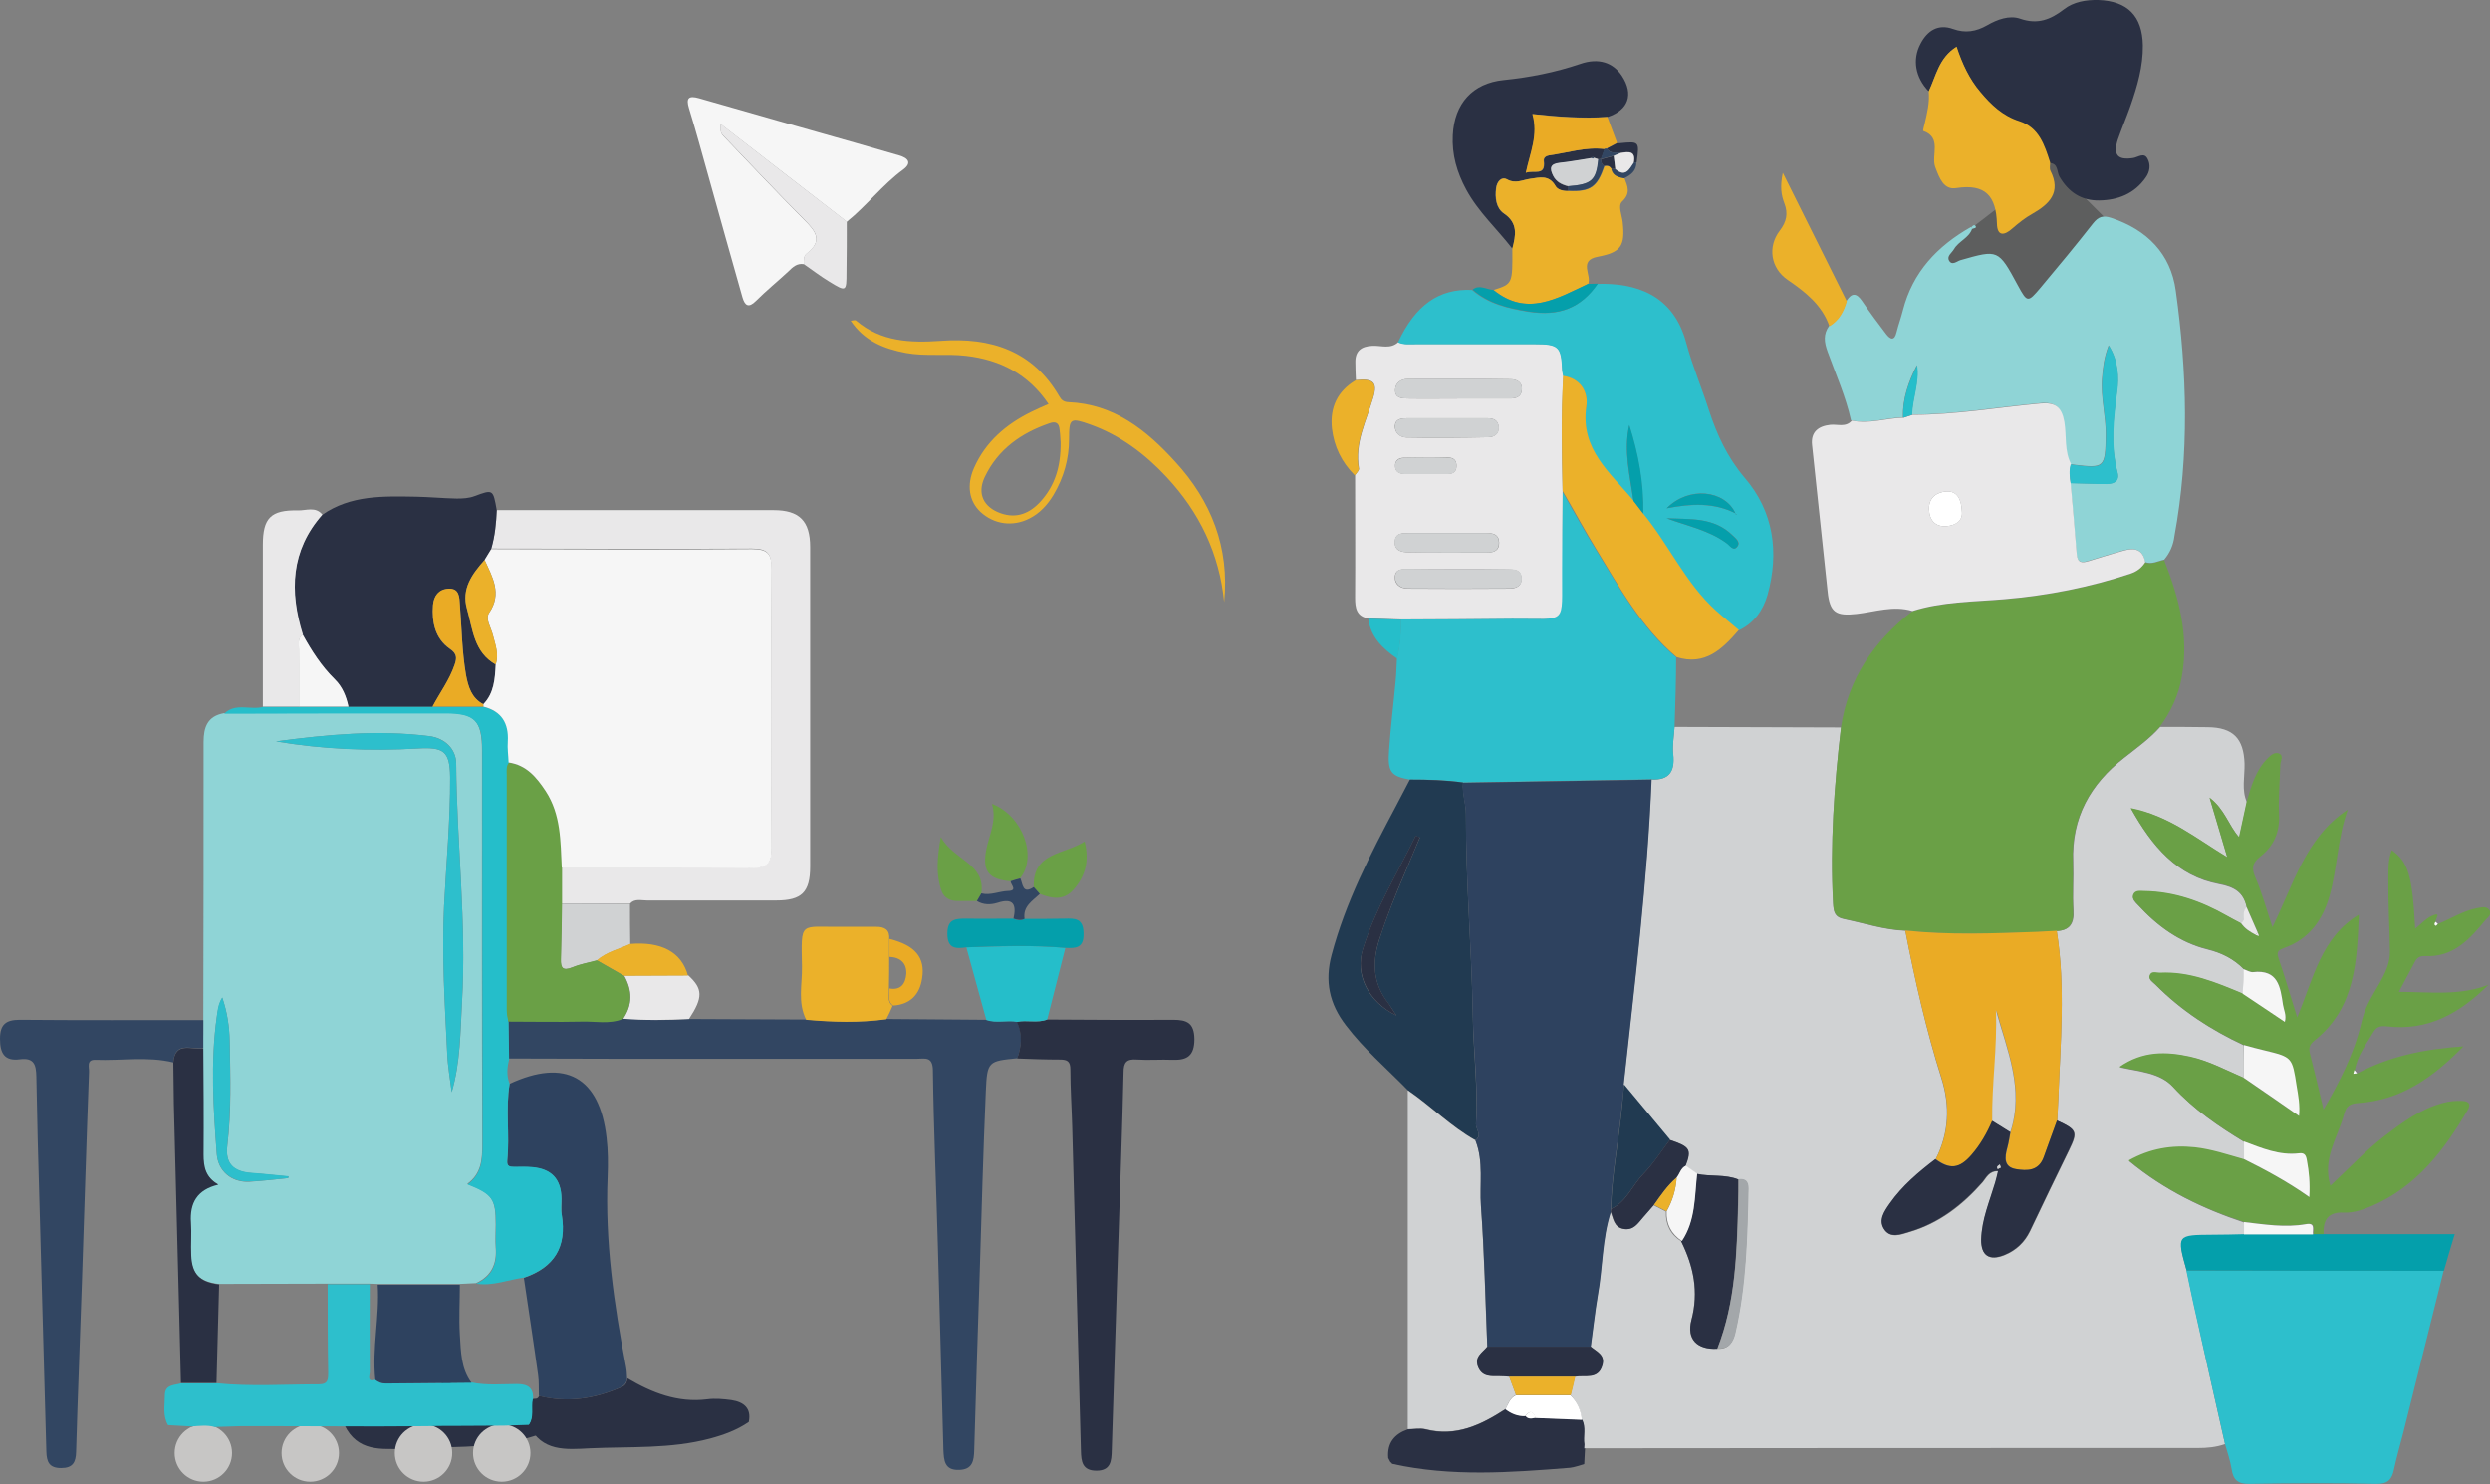 <?xml version="1.0" encoding="utf-8"?>
<!-- Generator: Adobe Illustrator 19.0.0, SVG Export Plug-In . SVG Version: 6.00 Build 0)  -->
<svg version="1.1" id="Layer_1" xmlns="http://www.w3.org/2000/svg" xmlns:xlink="http://www.w3.org/1999/xlink" x="0px" y="0px"
	 viewBox="0 0 945.4 563.5" style="enable-background:new 0 0 945.4 563.5;" xml:space="preserve">
<rect x="0" y="0" width="945.4" height="563.5" fill="#808080" stroke="none"/>
<style type="text/css">
	.st0{fill:#5D5E5E;}
	.st1{fill:#2A3043;}
	.st2{fill:#D0D2D3;}
	.st3{fill:#8FD4D6;}
	.st4{fill:#6AA046;}
	.st5{fill:#C7C6C5;}
	.st6{fill:#2DBFCC;}
	.st7{fill:#E9E8E9;}
	.st8{fill:#324662;}
	.st9{fill:#213A51;}
	.st10{fill:#2E425F;}
	.st11{fill:#25BECA;}
	.st12{fill:#F6F6F6;}
	.st13{fill:#EBB12A;}
	.st14{fill:#049FAB;}
	.st15{fill:#EAAB25;}
	.st16{fill:#A3A7AA;}
	.st17{fill:#FFFFFF;}
</style>
<g id="XMLID_138_">
	<polygon id="XMLID_126_" class="st0" points="745.8,88.7 761.4,76.7 777.4,58.8 787.2,70.7 798.9,82.4 796.6,83.2 789.4,100 
		775.1,114.7 766.4,116 747.6,109.8 732.3,104.7 735.6,96.9 	"/>
	<path id="XMLID_125_" class="st1" d="M161.7,541.5c-0.2,0.3-0.6,0.6-0.7,1c-2.3,9.3-9.2,8-16.1,7c-0.6-2.6-1.1-5.3-1.7-7.9
		C149.5,541.6,155.6,541.5,161.7,541.5z"/>
	<path id="XMLID_124_" class="st1" d="M72.5,557.2c3-5.2,5.5-10.4,0.2-15.7c2.9-0.2,5.8-0.6,8.7,0.2c-0.1,2.5-0.2,4.9-0.2,7.4
		C80.9,557.2,80.7,557.4,72.5,557.2z"/>
	<path id="XMLID_123_" class="st1" d="M130.8,541.1c2.1-3,0.9-6.5,1.5-9.8c1,0,2-0.2,2.4-1.3c10.8,2.7,21.1,1.1,31.2-3.3
		c1.5-0.6,2.2-1.8,2.3-3.4c9.3,5.5,19.1,9.4,30.3,8c3-0.4,6.2-0.1,9.2,0.3c4.6,0.7,7.7,3,6.6,8.3c-4.5,3.1-9.5,4.9-14.7,6.3
		c-15,4-30.4,3-45.6,3.7C144.7,550.4,135.7,551.2,130.8,541.1z"/>
	<path id="XMLID_122_" class="st2" d="M844.8,548.3c-3.4,1.2-6.8,1.5-10.4,1.5c-77.6,0-155.2,0-232.8,0.1l-0.3,0.1
		c0-0.5,0.1-1,0.1-1.6c-0.5-3.1,0.8-6.4-0.9-9.4c-0.3-3.6-1.7-6.7-4.2-9.3c0.6-2.4,1.1-4.7,1.7-7.1c3.7-0.7,8.7,1.3,10.3-4.3
		c1.2-4-2.2-5.2-4.4-7.1c0.9-6.5,1.6-13.1,2.7-19.6c1.9-10.5,1.6-21.3,4.9-31.5c1.1,2.6,1.2,5.8,4.8,6.5c3.8,0.7,5.4-2.1,7.5-4.4
		c1.4-1.5,2.7-3.1,4-4.6c1.6,0.8,3.2,1.6,4.7,2.4c-0.2,4.9,1.7,8.7,5.8,11.3c4.7,9.5,6.7,19.1,3.9,29.9c-2,7.4,2.3,11.3,9.8,10.9
		c4.2,0.3,5.9-2.4,6.7-5.8c4.2-18.1,4.6-36.6,5-55c0.1-2.7-1.2-3.7-3.8-3.5c-5.1-2-10.5-1-15.7-2.1c-1.4-1-2.9-2-4.3-3
		c2.4-6.3,1.7-7.4-6-9.9c-5.8-7-11.7-14-17.5-21c4.2-38.5,9-77,10.6-115.8c6.8,0.3,8.9-3.1,8.3-9.5c-0.4-3.4,0.3-7,0.5-10.5
		c21.1,0.1,42.1,0.1,63.2,0.2c-2.6,22.2-4.2,44.4-3,66.8c0.2,3.2,0.5,5.3,4.3,6c7.7,1.6,15.2,4.1,23.1,4.4
		c3.7,18.9,7.9,37.6,13.7,56c3.3,10.4,2.9,20.8-2.2,30.8c-6.4,4.9-12.6,10.1-17.3,16.8c-2.1,2.9-4.3,6.3-2.2,9.7
		c2.4,3.7,6.3,2.1,9.6,1.1c11.3-3.3,20.2-10.2,27.8-18.9c1.4-1.6,2.4-4.3,5.9-4.2c-0.4,1.7-0.7,3.1-1.1,4.4
		c-2.1,7.1-5.2,14-5.3,21.6c-0.1,6.1,3,8.2,8.8,5.9c4.4-1.8,7.6-4.8,9.7-9.1c4.9-10.3,9.8-20.5,14.8-30.7c3.4-7,3.2-7.8-4.5-11.3
		c0.1-2.7,0.3-5.3,0.4-8c0.8-21.4,2.8-42.7-0.6-64c4.9-0.2,6.7-2.8,6.4-7.7c-0.4-6.2,0.1-12.4-0.1-18.6
		c-0.7-16.7,6.5-29.5,19.4-39.5c4.7-3.7,9.6-7.2,13.6-11.7c6,0,12,0,18,0.1c9.7,0.1,13.7,4.3,14,13.9c0.1,4.9-1.2,9.9,0.9,14.6
		c-0.9,4.3-1.9,8.6-2.9,13.4c-4.1-4.6-5.3-10.5-11.2-15c2.5,8.2,4.5,15.1,6.7,22.6c-11.8-7.1-22-15.8-36.6-18.6
		c8.1,14.5,17.5,25.7,33.5,28.7c5.8,1.1,9.3,3.2,10.5,8.9c-2.2,1.5,0,4.6-2.2,6.1c-1.8-1-3.6-1.9-5.4-2.9c-9.7-5.5-20-9.1-31.2-9.3
		c-1.5,0-3.6-0.5-4.3,1.5c-0.5,1.5,0.8,2.7,1.8,3.7c7.3,7.9,15.8,14.2,26.3,16.8c5.4,1.3,10.1,3.6,13.9,7.6
		c-0.1,3.1-0.2,6.2-0.4,9.3c-10.1-4.2-20.2-8.5-31.5-7.9c-1.3,0.1-3.2-0.7-3.8,1c-0.5,1.6,1.2,2.5,2.1,3.4
		c9.7,9.8,21.1,17.2,33.5,23c0,4.1,0,8.2,0,12.4c-6.6-2.9-13-6.4-20.1-7.9c-9.1-2-18.1-2.3-26.9,3.9c7.7,1.7,15.3,2.1,20.3,7.5
		c7.8,8.5,17.1,14.9,26.9,20.8c0,2.3,0,4.5,0,6.8c-6.2-1.7-12.2-3.8-18.6-4.5c-8.7-1-16.9,0.4-25.1,5c13.5,11.1,28.1,18.1,43.7,23.3
		c0,1.6,0,3.2,0,4.7c-3.9,0.1-7.8,0.2-11.7,0.2c-13.9,0-13.9,0-10.1,13.6c0.9,4.2,1.7,8.5,2.7,12.7
		C836.8,512.9,840.8,530.6,844.8,548.3z"/>
	<path id="XMLID_261_" class="st3" d="M77.2,387.3c0.1-35.2,0.1-70.4,0.1-105.6c0-5.6,1.5-9.8,7.7-10.9c28,0,56-0.1,83.9-0.1
		c11.4,0,14.1,2.8,14.1,14.4c0,49.7-0.1,99.5,0.1,149.2c0,5.9-0.3,11.3-5.7,15.2c9.6,3.8,10.8,5.6,10.8,15.4c0,2.9-0.2,5.8,0,8.7
		c0.5,6.2-1.6,10.9-7.5,13.6c-2.1,0.1-4.2,0.2-6.2,0.3c-10.4,0-20.8,0-31.2,0c-1,0-2-0.1-3.1-0.1c-5.3,0-10.6,0-16,0
		c-13.7,0-27.5,0.1-41.2,0.1c-7.4-0.9-10.3-3.9-10.6-11.1c-0.2-4.1,0.2-8.3-0.1-12.4c-0.5-7.4,2.3-12.5,10.4-14.4
		c-4.9-2.7-5.6-6.8-5.6-11.4c0.1-13.5-0.1-26.9-0.1-40.4C77.2,394.4,77.2,390.9,77.2,387.3z M104.8,281.5c17.8,3,35.7,3.7,53.7,2.7
		c10-0.6,12.3,1,12.4,10.9c0.1,16.4-1.5,32.7-2.3,49c-0.9,18.7,0.3,37.3,1.2,55.9c0.2,4.9,1.1,9.8,1.7,14.7
		c3.3-11.3,3.3-22.7,3.9-34c1.8-30.3-2-60.4-2.2-90.7c0-5.6-4.3-9.8-10.2-10.5C143.5,277.1,124.2,278.9,104.8,281.5z M109.4,447.3
		c0.1-0.2,0.1-0.4,0.2-0.6c-4.7-0.4-9.4-1-14.1-1.3c-6.9-0.5-10-3.6-9.2-10.3c1.6-13.2,1.2-26.4,0.9-39.7c-0.1-5.5-0.9-11-2.8-16.6
		c-1.5,2.5-1.7,5-2.1,7.4c-2.4,17.3-1.3,34.7,0,52c0.5,6.5,5.6,10.8,12.3,10.5C99.5,448.4,104.4,447.8,109.4,447.3z"/>
	<path id="XMLID_118_" class="st4" d="M723.4,353.3c-7.9-0.3-15.4-2.8-23.1-4.4c-3.8-0.8-4.1-2.8-4.3-6c-1.2-22.4,0.4-44.6,3-66.8
		c2.7-18.5,12.6-32.7,27-44c11.4-3.6,23.3-3.5,34.9-4.5c16.4-1.4,32.3-4.5,47.9-9.7c2.6-0.9,4.2-2.2,5.6-4.3
		c2.6,0.9,4.9-0.5,7.3-0.9c5.6,14.2,9.5,28.7,6.7,44.2c-1.2,7.1-4.2,13.4-8.4,19.1c-4,4.5-8.9,8-13.6,11.7
		c-12.8,10-20,22.8-19.4,39.5c0.2,6.2-0.2,12.4,0.1,18.6c0.3,4.9-1.4,7.5-6.4,7.7c-2.5,0.1-4.9,0.3-7.4,0.4
		C756.8,354.4,740.1,355.1,723.4,353.3z"/>
	<path id="XMLID_117_" class="st4" d="M851.9,463.9c-15.6-5.1-30.2-12.1-43.7-23.3c8.2-4.6,16.4-5.9,25.1-5
		c6.4,0.7,12.5,2.8,18.6,4.5c8.4,4.1,16.6,8.6,24.8,14.4c0.3-5.3-0.1-9.6-0.9-13.8c-0.3-1.9-0.8-3.1-3-2.8c-7.5,0.9-14.1-2-20.9-4.5
		c-9.7-5.9-19.1-12.3-26.9-20.8c-5-5.5-12.6-5.8-20.3-7.5c8.9-6.2,17.8-5.9,26.9-3.9c7.1,1.6,13.5,5.1,20.1,7.9
		c6.9,4.8,13.8,9.5,21,14.5c0.4-4.1-0.3-7.7-0.9-11.3c-1.7-11-1.7-11-12.3-13.6c-2.6-0.6-5.2-1.3-7.7-2c-12.5-5.8-23.8-13.2-33.5-23
		c-1-1-2.7-1.9-2.1-3.4c0.6-1.8,2.5-1,3.8-1c11.3-0.6,21.4,3.7,31.5,7.9c5.3,3.5,10.6,7.1,16,10.7c0.7-2.5-0.4-4.4-0.7-6.5
		c-1-6.7-1.8-13.5-11.4-12.4c-1.1,0.1-2.3-0.7-3.5-1.1c-3.9-3.9-8.5-6.2-13.9-7.6c-10.6-2.6-19.1-8.9-26.3-16.8
		c-1-1.1-2.3-2.2-1.8-3.7c0.7-2,2.8-1.5,4.3-1.5c11.3,0.2,21.5,3.8,31.2,9.3c1.8,1,3.6,2,5.4,2.9c1.4,2,3.4,3.3,5.6,4.4
		c0.4,0.1,0.9,0.3,1.3,0.4c-0.2-0.4-0.3-0.8-0.5-1.3c-1.4-3.2-2.8-6.4-4.2-9.6c-1.2-5.7-4.7-7.9-10.5-8.9c-16-3-25.4-14.2-33.5-28.7
		c14.5,2.9,24.8,11.5,36.6,18.6c-2.2-7.5-4.3-14.4-6.7-22.6c5.8,4.4,7.1,10.4,11.2,15c1-4.8,2-9.1,2.9-13.4c1.8-6,3.4-12,8.1-16.6
		c1.1-1.1,2.7-2.5,4.4-1.6c1.6,0.9,0.4,2.6,0.3,4c-0.2,6.4-0.8,12.9-0.5,19.3c0.3,6.6-2.1,11.8-7.1,15.7c-2.8,2.2-3.5,4.1-2,7.7
		c2.6,5.9,4.3,12.3,6.6,19.1c8-16.1,12.5-34,28.6-44.6c-3.9,10.7-3.9,22-6.9,32.7c-2.6,9.2-7.8,16.5-17.2,19.8
		c-2.1,0.8-3.1,1.3-2.2,3.9c2.4,7,4.5,14.2,7.1,22.5c6.2-14.9,9.1-30.4,23.4-39c-0.7,17.6-1.3,35.2-16.5,47.5
		c-1.9,1.5-2.7,2.7-2.1,5.1c1.8,7,3.5,14.1,5.2,21.4c6-10.4,11.4-20.8,14.2-32.3c0.2-1,0.5-2,0.8-3c2.4-8.8,10.4-15.9,10.2-24.8
		c-0.1-9-0.7-18.2-0.6-27.3c0-3.7-0.1-7.5,1.3-11.1c6.3,4.5,7.8,9.5,8.9,29.8c2.3-1.8,4.1-3.9,6.4-4.9c3.9-1.7,1,1.4,1.4,2.3
		c-0.3,0.5-0.7,1.1,0.1,1.5c0.1,0.1,0.6-0.5,0.8-0.7c5-2,9.5-5,14.9-6c1.6-0.3,3.5-0.8,4.6,0.8c1,1.6-0.6,2.7-1.5,3.7
		c-6,7.3-12.3,14.3-23,13.7c-2-0.1-3.1,0.7-3.9,2.3c-1.9,3.6-3.8,7.2-6,11.3c11.8,0,23.1,1.6,34-2.7c-10.7,10.7-22.9,17.7-38.6,15.8
		c-2.5-0.3-3.9,0.2-5.1,2.2c-2.7,4.6-6.1,8.9-7,14.4c-0.1,0.5-0.3,0.9-0.4,1.4c0.5-0.1,0.9-0.1,1.4-0.2c12.1-6.4,25.1-9.2,40.2-10.2
		c-11.8,12.1-23.9,20.4-39.8,21.5c-3.2,0.2-4.7,1.1-5.5,4.2c-2.3,8.8-8.4,16.8-5.2,27.2c7-6.5,13.3-13.3,20.6-18.9
		c6.8-5.2,13.6-10.2,22-12.5c2.5-0.7,4.9-0.9,7.4-0.8c2.5,0.1,3.5,1.1,2.1,3.5c-8.9,15.2-19.4,29-36.2,36.3
		c-3.5,1.5-7.1,2.8-10.8,2.6c-6.2-0.3-7.9,3-7.7,8.3c-1.2,0-2.4,0-3.7,0c-0.4-1.7,1.1-4.6-2.8-4
		C867.5,466.1,859.7,464.8,851.9,463.9z"/>
	<circle id="XMLID_116_" class="st5" cx="77.2" cy="551.7" r="10.9"/>
	<circle id="XMLID_115_" class="st5" cx="117.8" cy="551.7" r="10.9"/>
	<circle id="XMLID_114_" class="st5" cx="190.5" cy="551.7" r="10.9"/>
	<path id="XMLID_113_" class="st3" d="M821.7,212.5c-2.4,0.5-4.7,1.9-7.3,0.9c-0.8-5.1-4.2-5.5-8.3-4.4c-4.3,1.2-8.7,2.6-13,3.9
		c-2.5,0.8-4.4,0.9-4.7-2.6c-0.7-9-1.5-18-2.3-26.9c4.6,0.1,9.1,0.3,13.7,0.3c2.9,0,5.1-1.1,4.1-4.5c-2.7-10.3-1.6-20.3-0.1-30.7
		c0.7-5.2,0.5-11.5-3.2-17.4c-1.8,4.7-2.2,8.5-2.5,12.5c-0.6,7.3,1.5,14.4,1.4,21.6c-0.2,12.4-0.5,12.6-12.2,11.2
		c-0.4-0.1-0.8-0.1-1.2-0.2c-2.7-5.1-1.7-10.7-2.6-16.1c-1-5.7-3.4-7.6-9.1-7c-16.1,1.5-32.2,4.3-48.5,4.3
		c0.2-6.3,2.9-12.4,1.9-18.8c-3.2,6.3-5.5,12.8-5.3,19.9c-6.6,0.1-13.1,2.6-19.7,1.1c-2-9-5.8-17.5-8.9-26.1
		c-1.3-3.6-1.7-6.6,0.6-9.8c3.7-2.1,5.4-5.6,6.6-9.5c2-3.1,3.8-3,5.9,0.1c2.9,4.3,6,8.4,9.1,12.5c1.6,2.1,3.2,2.8,4-0.7
		c0.7-2.8,1.7-5.5,2.4-8.3c3.7-14.5,13.1-24.4,25.8-31.6c0.2,0.2,0.3,0.4,0.5,0.6c-1.2,3.6-5.1,4.7-6.9,7.8
		c-0.8,1.4-2.8,2.6-1.9,4.3c1.1,2.1,3,0.3,4.3-0.1c14.4-4.1,14.4-4.2,21.8,9.5c3.6,6.6,3.8,6.7,8.6,1c6.8-8.1,13.5-16.2,20-24.5
		c2-2.5,3.7-3.1,6.8-2.1c13.7,4.5,22.7,13.7,24.6,27.7c4.3,31,5.2,62.1-0.5,93.1C825.2,206.9,823.9,209.9,821.7,212.5z"/>
	<path id="XMLID_112_" class="st6" d="M635.8,275.9c-0.2,3.5-0.9,7-0.5,10.5c0.7,6.4-1.4,9.9-8.3,9.5c-23.9,0.4-47.7,0.8-71.6,1.2
		c-6.7-1-13.5-1.2-20.2-1.1c-7.1-1.3-8.4-2.9-7.8-11.1c0.6-8.8,1.7-17.6,2.5-26.3c0.3-2.9,0.3-5.7,0.5-8.6c1.1-4.9,1.6-9.8,1.4-14.8
		c14.1-0.1,28.2-0.1,42.2-0.3c21.4-0.2,18.8,3.1,18.9-18.6c0.1-9.9,0.2-19.9,0.2-29.8c4.2,7.3,8.2,14.8,12.7,22
		c9,14.6,17.2,29.8,30.6,41.1C636.4,258.4,636.1,267.1,635.8,275.9z"/>
	<path id="XMLID_251_" class="st7" d="M786.2,183.5c0.8,9,1.6,18,2.3,26.9c0.3,3.5,2.1,3.4,4.7,2.6c4.3-1.3,8.6-2.7,13-3.9
		c4.1-1.2,7.4-0.7,8.3,4.4c-1.4,2.1-3,3.4-5.6,4.3c-15.6,5.2-31.5,8.3-47.9,9.7c-11.7,1-23.6,0.9-34.9,4.5
		c-7.2-2.2-14.2,0.3-21.1,1.1c-7.9,0.9-10.3-0.5-11.1-8.6c-1.9-18.5-4-37.1-5.9-55.6c-0.5-4.9,2.4-7.1,6.9-7.6
		c2.8-0.3,5.9,1.1,8.2-1.6c6.7,1.4,13.1-1,19.7-1.1c1.1-0.4,2.3-0.7,3.4-1.1c16.3,0,32.3-2.8,48.5-4.3c5.7-0.5,8.1,1.3,9.1,7
		c0.9,5.4-0.1,11,2.6,16.1C785.5,178.7,785.9,181.1,786.2,183.5z M744.9,194.2c-0.2-4.6-1.8-7.8-5.8-7.6c-3.6,0.2-6.8,2.2-6.7,6.7
		c0.1,4.2,2.4,6.8,6.6,6.5C742.6,199.5,745.3,197.6,744.9,194.2z"/>
	<circle id="XMLID_109_" class="st5" cx="160.8" cy="551.7" r="10.9"/>
	<path id="XMLID_243_" class="st7" d="M593.3,186.5c-0.1,9.9-0.2,19.9-0.2,29.8c-0.2,21.7,2.5,18.4-18.9,18.6
		c-14.1,0.2-28.2,0.2-42.2,0.3c-4.1-0.1-8.3-0.3-12.4-0.4c-4.6-0.7-5.1-4-5.1-7.8c0.1-15.5,0-31,0-46.6c0.5-0.8,1.6-1.8,1.5-2.5
		c-1.7-9.7,2.8-18.1,5.4-26.9c1.8-6-0.1-7.4-6.6-6.7c-0.1-2.2-0.2-4.5-0.2-6.7c-0.1-4.3,2.2-6.1,6.4-6.3c3.3-0.2,6.9,1.4,9.9-1.4
		c2.2,1,4.5,0.7,6.7,0.7c15.1,0,30.2,0,45.3,0c9,0,10,1,10.3,9.7c0,0.8,0.3,1.6,0.4,2.4C592.7,157.4,593,171.9,593.3,186.5z
		 M553.9,151.3c6.4,0,12.9,0,19.3,0c2.2,0,4.3-0.4,4.6-3.1c0.4-3.1-2-4.2-4.2-4.2c-13.1-0.2-26.1-0.2-39.2-0.1
		c-2.5,0-4.6,1.5-4.7,4.1c-0.1,3.2,2.5,3.3,4.9,3.3C541,151.4,547.4,151.3,553.9,151.3z M553.7,216.1c-6.2,0-12.4,0-18.7,0
		c-2.3,0-5.1-0.3-5.4,2.8c-0.2,3,2,4.5,4.8,4.6c12.9,0.1,25.7,0.1,38.6,0c2.3,0,4.8-0.8,4.7-3.8c-0.1-3.5-2.8-3.5-5.4-3.5
		C566.2,216.1,560,216.1,553.7,216.1z M549.5,202.4c-4.8,0-9.5,0-14.3,0c-2.5,0-5.4-0.2-5.6,3.3c-0.2,3.4,2.6,4,5.2,4
		c10,0.1,19.9,0.1,29.9,0.1c2.6,0,4.6-0.8,4.5-3.8c-0.1-3.1-2.2-3.6-4.7-3.6C559.4,202.4,554.5,202.4,549.5,202.4z M549.9,158.8
		c-5.2,0-10.4,0-15.6,0c-2.2,0-4.5,0.2-4.7,2.9c-0.1,2.6,1.9,4.3,4.3,4.4c10.4,0.2,20.7,0.1,31.1-0.1c2,0,4.2-1,4-3.8
		c-0.1-2.7-2-3.4-4.3-3.4C559.8,158.8,554.9,158.8,549.9,158.8z M541.7,173.8c-2.9,0-5.7-0.1-8.6,0c-1.8,0-3.3,0.8-3.4,2.8
		c-0.1,2.4,1.5,3.3,3.5,3.3c5.5,0.1,11.1,0,16.6,0c1.9,0,3.1-0.7,3.2-2.8c0.1-2.3-1-3.4-3.3-3.4C547,173.8,544.4,173.8,541.7,173.8z
		"/>
	<path id="XMLID_102_" class="st6" d="M844.8,548.3c-4-17.7-8-35.4-12-53.2c-0.9-4.2-1.8-8.5-2.7-12.7c32.6,0,65.1,0,97.7,0.1
		c-5.1,20.5-10.2,40.9-15.3,61.4c-1.2,4.6-2.5,9.2-3.5,13.8c-0.8,4-2.3,5.8-6.9,5.7c-16-0.4-31.9-0.3-47.9,0
		c-4.5,0.1-6.3-1.5-6.9-5.6C846.8,554.6,845.7,551.5,844.8,548.3z"/>
	<path id="XMLID_238_" class="st6" d="M593.5,142.8c-0.1-0.8-0.4-1.6-0.4-2.4c-0.4-8.7-1.3-9.7-10.3-9.7c-15.1,0-30.2,0-45.3,0
		c-2.3,0-4.6,0.3-6.7-0.7c6.6-14.2,15.6-20.5,28.1-19.9c6.2,5.3,13.3,7,21.4,8.3c11.6,1.8,19.8-1.3,26.2-10.6
		c14.4-0.4,28.9,3.9,33.8,22.6c2.3,8.5,5.8,16.8,8.5,25.2c3.1,9.5,7,18,13.7,25.9c10.9,12.7,13.1,28.2,8.6,44.4
		c-1.7,5.9-5.2,10.8-11,13.5c-2.8-2.4-5.8-4.7-8.5-7.2c-11.7-10.5-18-25.1-27.8-37c0.3-11.6-1.8-22.7-5.2-33.6
		c-2.3,9.9,0.3,19.3,1.6,28.9c-8.7-10.6-20.4-19.4-18-35.9C603.1,149.1,600.3,143.8,593.5,142.8z M658.9,194.9
		c0.1,0.1,0.1,0.3,0.2,0.4c0.1,0.1,0.2,0.1,0.3,0.1C659.3,195.3,659.1,195.1,658.9,194.9c-4-8.9-17.7-10.5-26.1-1.9
		C642.4,191.2,650.9,190.9,658.9,194.9z M632.8,196.8c7.8,3,16.1,4.5,23,9.6c1.1,0.8,2.5,3.2,4,1c1.1-1.6-0.7-3-1.9-4.1
		C650.8,196.3,641.6,197.2,632.8,196.8z"/>
	<path id="XMLID_98_" class="st8" d="M261.6,386.9c14.8,0.1,29.7,0.1,44.5,0.2c10.1,0.9,20.3,1.3,30.4-0.2c12.7,0.1,25.3,0.2,38,0.3
		c3.8,1.3,7.8,0,11.7,0.7c2.1,4.6,1.7,9.3,0.1,13.9c-11.1,1.1-11.5,1.1-12,12.7c-1,22.8-1.6,45.6-2.3,68.3
		c-0.7,22.6-1.5,45.2-2.1,67.7c-0.1,4.1-0.6,7.5-5.8,7.6c-5.6,0.2-5.7-3.8-5.9-7.6c-0.7-25.7-1.4-51.4-2.1-77.1
		c-0.6-22.4-1.6-44.7-1.9-67.1c-0.1-5.3-3.1-4.3-6-4.3c-38.6,0-77.2,0-115.8,0c-13.1,0-26.1-0.1-39.2-0.1c-0.1-4.8-0.1-9.6-0.2-14.4
		c9.2,0,18.5,0.2,27.7,0c5.3-0.1,10.7,1.2,15.8-1C244.9,387.5,253.2,387.4,261.6,386.9z"/>
	<path id="XMLID_234_" class="st9" d="M535.3,296c6.8,0,13.5,0.2,20.2,1.1c-0.4,4.2,1.2,8.2,1.1,12.2c-0.1,25.6,2.2,51,2.6,76.6
		c0.2,13.6,2,27.2,1.2,40.8c-0.1,2.1,2.5,4.3-0.2,6.2c-9.4-5.2-16.9-13-25.7-19c-7.9-8.1-16.6-15.5-23.5-24.6
		c-6.3-8.2-8.1-16.8-5.4-26.8c5.3-20,14.7-38.1,24.3-56.2C531.7,302.9,533.5,299.4,535.3,296z M530.2,385.6
		c-1.6-2.4-2.2-3.5-2.9-4.4c-5.9-7.5-6.5-15.4-3.6-24.4c2.7-8.5,6-16.6,9.5-24.8c2-4.7,3.9-9.4,5.9-14c-0.5-0.2-1-0.4-1.6-0.6
		c-6.9,14.2-15.3,27.7-20,42.9C514.3,370.1,519.5,380.4,530.2,385.6z"/>
	<path id="XMLID_95_" class="st7" d="M188.6,193.7c35,0,70.1,0,105.1,0c9.8,0,13.9,4.1,13.9,14c0,40.4,0,80.9,0,121.3
		c0,9.8-3.2,12.9-12.9,12.9c-16.4,0-32.8,0-49.1,0c-2.2,0-4.6-0.8-6.4,1.2c-8.6,0-17.3-0.1-25.9-0.1c0-4.6,0-9.1,0-13.7
		c24.1,0,48.1-0.2,72.2,0.1c5.9,0.1,7.4-1.9,7.4-7.6c-0.2-35.3-0.2-70.5,0-105.8c0-5.9-1.4-7.7-7.5-7.7c-33,0.2-66,0-99,0
		C187.9,203.6,188.4,198.7,188.6,193.7z"/>
	<path id="XMLID_94_" class="st1" d="M188.6,193.7c-0.2,5-0.7,10-2.1,14.8c-0.8,1.4-1.7,2.7-2.5,4.1c-4.7,5.3-8.9,11-6.7,18.6
		c2.2,7.7,2.7,16.4,10.9,21.1c-0.2,5.4-0.6,10.8-4.7,15.1c-4.5-2.4-5.8-6.6-6.6-11.2c-1.5-8.8-1.6-17.7-2.3-26.5
		c-0.2-2.8-0.1-6.3-4.4-6.1c-3.6,0.2-5.5,2.7-5.8,6.2c-0.5,6.5,0.8,12.7,6.4,16.6c2.8,1.9,2.6,3.6,1.8,6.1
		c-1.9,5.8-5.6,10.6-8.4,15.9c-10.6,0-21.3,0-31.9,0c-0.9-3.9-2.4-7.5-5.2-10.4c-5-5-8.8-10.9-12.2-17c-5.1-16.4-4.6-31.9,7.4-45.5
		c10.9-7.6,23.3-7.1,35.7-6.9c5.1,0.1,10.3,0.6,15.4,0.7c2.2,0,4.6-0.1,6.7-0.9C187.2,185.8,187.2,185.7,188.6,193.7z"/>
	<path id="XMLID_93_" class="st1" d="M732.3,34.7c-5.1-5.3-6.3-12.1-3.1-18.1c2.6-5,6.7-7.6,12.3-5.6c4.7,1.7,8.8,1,13-1.4
		c3.8-2.2,8.4-3.9,12.5-2.5c6.6,2.3,11.5,0.4,16.7-3.6c3.6-2.8,8.3-3.6,13-3.5c11.1,0.4,16.7,6.1,16.9,17.2c0.1,8-2.1,15.5-4.7,23
		c-1.5,4.3-3.3,8.5-4.8,12.8c-1.9,5.8-0.1,7.9,5.8,7c1.9-0.3,4.2-2.3,5.5,0.3c1.2,2.2,0.9,4.9-0.7,7.1c-4.3,6.2-10.6,8.6-17.7,8.7
		c-6.8,0.1-11.7-3.2-15.1-9.1c-1-1.8-0.4-4.9-3.6-5.1c-2.2-6.5-4.2-13.3-11.7-15.7c-6.2-2-10.6-6.2-14.7-11
		c-4.2-5-6.9-10.9-9.1-17.3C736.1,22,735.1,28.9,732.3,34.7z"/>
	<path id="XMLID_92_" class="st8" d="M77.2,387.3c0,3.5,0,7.1,0,10.6c-4.3,0.8-10.8-2.9-11.4,5.5c-9.8-2.4-19.8-0.6-29.6-1
		c-3.5-0.1-2.3,2.8-2.4,4.6c-1,26.7-1.8,53.4-2.7,80.2c-0.7,21.3-1.6,42.7-2.2,64c-0.1,4-1.2,6.2-5.7,6.2c-4.5,0-5.5-2.3-5.6-6.3
		c-0.8-31.3-1.8-62.6-2.6-93.9c-0.5-16.2-0.9-32.3-1.2-48.5c-0.1-4.3-0.8-7.2-6.2-6.5C1.7,403,0,399.9,0,394.4
		c0-5.5,2.3-7.2,7.5-7.2C30.7,387.4,54,387.3,77.2,387.3z"/>
	<path id="XMLID_91_" class="st10" d="M193.5,411.5c21.1-9.8,34.2-2.6,36.8,20.5c0.6,4.9,0.6,9.9,0.4,14.9c-1,24.4,2.4,48.3,7,72.1
		c0.3,1.4,0.3,2.9,0.4,4.3c-0.1,1.6-0.9,2.7-2.3,3.4c-10,4.4-20.4,6-31.2,3.3c-0.1-2.7,0.1-5.4-0.3-8c-1.7-12.3-3.6-24.5-5.4-36.8
		c11.5-3.9,16.3-11.8,14.4-23.8c-0.3-2,0-4.1-0.1-6.2c-0.2-7.5-3.8-11.4-11.3-12c-2.3-0.2-4.6,0-6.8-0.1c-1.6,0-2.7-0.2-2.5-2.4
		C193.6,430.9,191.9,421.2,193.5,411.5z"/>
	<path id="XMLID_90_" class="st1" d="M386.2,401.9c1.7-4.6,2-9.3-0.1-13.9c3.8-0.8,7.7,0.6,11.4-0.9c16,0.1,31.9,0.2,47.9,0.1
		c5.3,0,8,1.2,8.1,7.3c0,6.2-2.6,8.1-8.2,7.9c-4.6-0.2-9.1,0.2-13.7-0.1c-3.9-0.3-5,1.1-5,4.9c-0.5,21.5-1.3,43.1-2,64.6
		c-0.8,26.3-1.7,52.6-2.5,78.9c-0.1,3.9-0.3,7.7-5.8,7.7c-5.4,0-5.8-3.5-5.9-7.5c-1.1-41-2.2-82-3.3-123.1
		c-0.2-7.2-0.7-14.5-0.7-21.7c0-3.1-1.1-3.8-4-3.8C397,402.3,391.6,402.1,386.2,401.9z"/>
	<path id="XMLID_89_" class="st2" d="M534.5,414c8.8,6,16.4,13.8,25.7,19c3.2,8.1,1.5,16.7,2.1,25c1.3,17.7,1.6,35.5,2.4,53.3
		c-1.8,2.3-5.1,3.8-3.5,7.6c1.6,3.9,5,3.5,8.2,3.5c1.2,0,2.4,0.1,3.6,0.2c0.9,2.3,1.7,4.7,2.6,7c-2.2,1.1-3,3.3-3.9,5.3
		c-9.3,6.1-18.8,10.7-30.5,7.7c-2.1-0.5-4.5,0-6.7,0C534.5,499.8,534.5,456.9,534.5,414z"/>
	<path id="XMLID_88_" class="st11" d="M193.5,411.5c-1.6,9.7,0.1,19.4-0.9,29.1c-0.2,2.2,0.9,2.4,2.5,2.4c2.3,0,4.6-0.1,6.8,0.1
		c7.5,0.6,11.2,4.5,11.3,12c0,2.1-0.3,4.2,0.1,6.2c2,12.1-2.8,19.9-14.4,23.8c-6,0.8-11.9,3.3-18.1,2.3c5.9-2.6,8-7.3,7.5-13.6
		c-0.2-2.9,0-5.8,0-8.7c0-9.8-1.3-11.6-10.8-15.4c5.4-3.9,5.7-9.4,5.7-15.2c-0.1-49.7-0.1-99.5-0.1-149.2c0-11.6-2.7-14.4-14.1-14.4
		c-28,0-56,0-83.9,0.1c4.3-4.3,9.9-1.3,14.8-2.6c4.6,0,9.1,0,13.7,0c6.3,0,12.6,0,18.9,0c10.6,0,21.3,0,31.9,0c6.4,0,12.9,0,19.3,0
		c6.9,1.7,9.7,6.3,9.3,13.2c-0.2,2.6,0.2,5.3,0.3,8c-1.1,1.5-0.8,3.2-0.8,4.8c0,29.8,0,59.6,0,89.3c0,1.4,0.4,2.8,0.6,4.2
		c0.1,4.8,0.1,9.6,0.2,14.4C192.5,405.4,192.3,408.5,193.5,411.5z"/>
	<path id="XMLID_87_" class="st12" d="M305.2,100.3c-2.6-0.4-4.2,1.1-5.9,2.8c-4.1,3.8-8.4,7.3-12.3,11.2c-2.8,2.8-4.2,1.7-5.1-1.4
		c-4.3-15.1-8.5-30.2-12.7-45.2c-2.5-8.9-4.9-17.8-7.6-26.6c-1.2-3.9-0.1-4.9,3.8-3.8c19.8,5.7,39.6,11.3,59.3,16.9
		c5.5,1.6,11.1,3.2,16.6,4.8c3.6,1,5,2.9,1.6,5.4c-7.9,5.8-13.8,13.7-21.4,19.8C305.8,72,290,59.8,273.7,47.2
		c-0.5,3.3,0.6,4,1.4,4.9c10,10.4,19.9,21,30.1,31.2c4.3,4.3,7.6,8,1.1,13C305.1,97.2,305.2,98.9,305.2,100.3z"/>
	<path id="XMLID_86_" class="st6" d="M124.4,487.6c5.3,0,10.6,0,16,0c0,11.1-0.1,22.3,0,33.4c0,1.1-1.3,4,2.2,2.8
		c1.1,1,2.4,1.5,3.9,1.4c10.9-0.1,21.7-0.2,32.6-0.3c5.7,1.2,11.5,0.6,17.2,0.6c4.1,0,6.3,1.4,6.1,5.7c-0.6,3.2,0.7,6.8-1.5,9.8
		c-3.2,0.1-6.5,0.2-9.7,0.3c-6.3,0-12.5,0.1-18.8,0.1c-3.5,0-7,0-10.5,0.1c-6.1,0-12.3,0.1-18.4,0.1c-13.4,0-26.8-0.1-40.2-0.1
		c-4,0-7.9,0-11.9,0c-3.3,0.1-6.6,0.2-9.9,0.3c-2.9-0.8-5.8-0.4-8.7-0.2c-3-0.2-6-0.3-9-0.5c-2.1-3.6-1.2-7.6-1.2-11.4
		c0-4.1,3.7-3.7,6.2-4.5c4.5,0,9,0,13.5,0c12.9,1.3,25.9,0.4,38.9,0.4c3.4,0,3.4-2,3.4-4.5C124.4,509.9,124.4,498.7,124.4,487.6z"/>
	<path id="XMLID_85_" class="st13" d="M623.9,195c9.8,11.9,16.1,26.5,27.8,37c2.8,2.5,5.7,4.8,8.5,7.2c-6.2,7.2-12.8,13.7-23.6,10.3
		c-13.4-11.3-21.7-26.5-30.6-41.1c-4.4-7.2-8.4-14.7-12.7-22c-0.3-14.6-0.6-29.1,0.2-43.7c6.8,1,9.6,6.3,8.8,11.6
		c-2.4,16.5,9.3,25.3,18,35.9C621.5,191.9,622.7,193.5,623.9,195z"/>
	<path id="XMLID_84_" class="st1" d="M574.2,94.4c-5.8-7.5-12.9-13.9-17.5-22.4c-3.5-6.5-5.5-13.2-5.1-20.7
		c0.6-12,7.5-19.7,19.3-20.9c9.9-1,19.5-2.9,29-6.1c7.1-2.5,12.6-0.5,15.9,4.5c4.6,7,2.5,13-5.4,15.6c-9.4,0.6-18.8-0.1-28.5-1.1
		c2.3,7.9-0.9,14.7-2.5,22.3c3-1.2,7.6,1.6,6.8-4.6c-0.1-1.1,0.9-1.8,2-2c7-1,13.9-3.3,21.1-2.4c-0.5,1.3-0.9,2.6-1.4,3.8
		c-0.3,0-0.7,0-1,0.1c-0.6-0.2-1.1-0.4-1.7-0.6c-0.4-0.5-0.7-0.3-1,0.2c-4,0.6-8,1.4-12,1.8c-3.7,0.4-3.9,2.1-2.5,4.9
		c1.2,2.4,3.3,3.4,5.8,4c0,0.6,0,1.1,0,1.7c-2,0.1-4.2-0.4-5-1.9c-2.4-4.3-6-3.2-9.6-2.7c-2.9,0.4-5.5,2-8.8,0.2
		c-2.1-1.2-3.8,0.9-4.1,3.3c-0.5,3.7,0,7.6,2.9,9.6C576.5,84.7,575.5,89.4,574.2,94.4z"/>
	<path id="XMLID_83_" class="st13" d="M732.3,34.7c2.8-5.8,3.8-12.7,10.6-17c2.1,6.4,4.8,12.3,9.1,17.3c4,4.8,8.4,9,14.7,11
		c7.5,2.4,9.6,9.1,11.7,15.7c0,1-0.3,2.2,0.1,3.1c4.2,8.3-0.4,12.7-6.9,16.4c-2.7,1.5-5.2,3.5-7.5,5.5c-3.1,2.8-5.8,3.1-5.9-1.8
		c-0.3-10.4-4.3-15.2-15.4-13.5c-4.8,0.8-6.4-3.7-8-7.9c-1.7-4.5,2.7-11.2-4.6-13.8c-0.1-0.1,0.3-1.9,0.6-2.9
		C731.7,42.9,732.7,38.9,732.3,34.7z"/>
	<path id="XMLID_82_" class="st13" d="M574.2,94.4c1.3-5,2.3-9.7-3.2-13.4c-2.9-2-3.4-6-2.9-9.6c0.3-2.4,2-4.4,4.1-3.3
		c3.2,1.8,5.9,0.2,8.8-0.2c3.6-0.5,7.1-1.6,9.6,2.7c0.8,1.5,3,2,5,1.9c8.3,0.4,10.9-1.4,13.6-9.4c1.3-0.3,2.2,0.1,2.8,1.2
		c0.6,2.5,2.7,3,4.8,3.4c1.2,3.1,2.4,5.7-0.9,8.8c-1.7,1.6-0.1,5.1,0.2,7.8c1,9.1-0.6,11.5-9.5,13.2c-7.4,1.4-2.2,7-3.6,10.3
		c-11.7,5.5-23.2,12.6-35.9,2.3C574.3,107.8,574.3,107.8,574.2,94.4z"/>
	<path id="XMLID_217_" class="st13" d="M464.8,228.6c-1.8-18.4-9.4-34.1-21.9-47.5c-8.1-8.7-17.5-15.8-28.9-19.9
		c-7.6-2.7-8.1-2.4-8.1,5.4c0,7.7-2,14.7-5.9,21.3c-2.3,3.8-5.2,7-9.2,9c-6.3,3.2-13.4,2.2-18.5-2.5c-4.3-4-5.4-10.1-2.5-16.7
		c4.4-10,12.2-16.6,21.7-21.3c2-1,4.1-1.9,6.6-3c-7.7-11.4-18.4-16.8-31.3-18.3c-7.6-0.9-15.3,0.3-22.9-1.1
		c-8.4-1.6-15.8-4.6-20.9-12.2c0.8-0.1,1.6-0.4,2-0.1c9.5,8.1,20.6,8.5,32.2,7.7c18.9-1.4,34.9,3.7,45,21.1c0.8,1.4,1.7,2.1,3.4,2.2
		c17.4,0.7,29.8,10.7,40.6,22.6C459.9,190.2,466.9,207.9,464.8,228.6z M402.7,168c-0.1-0.8-0.1-2.8-0.4-4.9
		c-0.2-2.3-1.3-3.3-3.8-2.4c-10.8,3.7-19.6,9.9-24.6,20.4c-3,6.3-0.5,11.5,6.1,13.8c6,2.1,11,0,15.1-4.5
		C400.5,184.4,402.8,177.3,402.7,168z"/>
	<path id="XMLID_79_" class="st1" d="M200.8,541.1c2.1-3,0.9-6.5,1.5-9.8c1,0,2-0.2,2.4-1.3c10.8,2.7,21.1,1.1,31.2-3.3
		c1.5-0.6,2.2-1.8,2.3-3.4c9.3,5.5,19.1,9.4,30.3,8c3-0.4,6.2-0.1,9.2,0.3c4.6,0.7,7.7,3,6.6,8.3c-4.5,3.1-9.5,4.9-14.7,6.3
		c-15,4-30.4,3-45.6,3.7C214.7,550.4,205.7,551.2,200.8,541.1z"/>
	<path id="XMLID_78_" class="st14" d="M927.9,482.5c-32.6,0-65.1,0-97.7-0.1c-3.8-13.6-3.8-13.5,10.1-13.6c3.9,0,7.8-0.1,11.7-0.2
		c8.7,0,17.5,0,26.2,0c1.2,0,2.4,0,3.7,0c16.5,0,32.9,0,50.1,0C930.4,473.9,929.1,478.2,927.9,482.5z"/>
	<path id="XMLID_77_" class="st1" d="M82.2,525.1c-4.5,0-9,0-13.5,0c-0.9-35.4-1.8-70.8-2.7-106.1c-0.1-5.2-0.1-10.3-0.2-15.5
		c0.6-8.4,7.1-4.7,11.4-5.5c0.1,13.5,0.2,26.9,0.1,40.4c0,4.6,0.7,8.6,5.6,11.4c-8.1,1.9-10.9,7-10.4,14.4c0.3,4.1-0.1,8.3,0.1,12.4
		c0.3,7.2,3.2,10.2,10.6,11.1C82.9,500.2,82.5,512.6,82.2,525.1z"/>
	<path id="XMLID_76_" class="st1" d="M534.5,542.7c2.2,0,4.6-0.5,6.7,0c11.6,3,21.2-1.7,30.5-7.7c2.2,1.7,4.6,2.7,7.5,2.6
		c1.1,1.3,2.5,1,3.9,0.7c5.9,0.2,11.7,0.5,17.6,0.7c1.6,3,0.4,6.3,0.9,9.4c0,0.5-0.1,1-0.1,1.6l0.3-0.1c-0.1,2-0.2,4-0.3,6
		c-1.8,0.5-3.6,1.2-5.4,1.4c-22.5,1.8-45.1,3.5-67.5-1.5c-0.2-0.3-0.4-0.5-0.7-0.7c-0.3-0.5-0.5-1-0.8-1.5
		C526.6,547.9,529.4,544.5,534.5,542.7z"/>
	<path id="XMLID_75_" class="st13" d="M336.5,387c-10.1,1.4-20.3,1.1-30.4,0.2c-3.3-6.5-1.5-13.4-1.6-20.1
		c-0.3-17.8-1.1-15,15.2-15.2c4.3,0,8.7,0,13,0c3.3,0,5.2,1.2,4.9,4.7c0,2.3,0,4.5,0,6.8c0,4,0,8-0.1,12c0.2,2.2-0.9,4.7,1.4,6.5
		C338.2,383.6,337.4,385.3,336.5,387z"/>
	<path id="XMLID_74_" class="st7" d="M113.5,268.3c-4.6,0-9.1,0-13.7,0c0-20.5,0-41,0-61.4c0-10.2,3-13.3,13.3-13.1
		c3.1,0.1,6.7-1.6,9.3,1.6c-12,13.6-12.5,29.1-7.4,45.5c-2.1,1.5-1.4,3.7-1.4,5.7C113.4,253.8,113.5,261.1,113.5,268.3z"/>
	<path id="XMLID_73_" class="st11" d="M397.6,387.1c-3.7,1.4-7.7,0.1-11.4,0.9c-3.9-0.7-7.9,0.6-11.7-0.7
		c-2.5-9.2-5.1-18.4-7.6-27.6c12.5-0.4,25.1-0.9,37.6,0.2C402.2,369,399.9,378.1,397.6,387.1z"/>
	<path id="XMLID_72_" class="st13" d="M701.2,114.4c-1.1,3.9-2.9,7.3-6.6,9.5c-2.8-8.1-9.1-13-15.8-17.6c-6.5-4.4-7.8-12.6-3-18.8
		c2.5-3.3,3.2-6.4,1.7-10.3c-1.2-3.1-1.7-6.3-0.6-11.6C685.5,82.8,693.3,98.6,701.2,114.4z"/>
	<path id="XMLID_71_" class="st7" d="M305.2,100.3c0-1.5-0.2-3.1,1.1-4.1c6.5-5,3.2-8.6-1.1-13c-10.2-10.2-20.1-20.8-30.1-31.2
		c-0.8-0.9-2-1.6-1.4-4.9C290,59.8,305.8,72,321.5,84.1c0,6.4,0,12.8-0.1,19.3c0,7.4-0.1,7.5-6.6,3.5
		C311.5,104.9,308.4,102.5,305.2,100.3z"/>
	<path id="XMLID_70_" class="st2" d="M213.3,343.1c8.6,0,17.3,0.1,25.9,0.1c0,5.1,0,10.2,0.1,15.3c-4.3,1.9-9,3-12.6,6.2
		c-3.2,0.8-6.5,1.4-9.5,2.6c-3.5,1.4-4.4,0.2-4.3-3.1C213.1,357.1,213.2,350.1,213.3,343.1z"/>
	<path id="XMLID_69_" class="st14" d="M404.5,359.9c-12.5-1.1-25.1-0.7-37.6-0.2c-4.1,0.6-7.2,0.5-7.2-5.2c0-5.6,3.1-5.7,7.2-5.7
		c5.9,0.1,11.9,0,17.8,0c1.4,0.6,2.8,0.8,4.2,0.1c5.1,0,10.2,0,15.3-0.1c3.9-0.1,7.1-0.2,7.2,5.5C411.6,360,408.5,360.1,404.5,359.9
		z"/>
	<path id="XMLID_68_" class="st15" d="M609.2,56.6c-7.2-0.9-14.1,1.5-21.1,2.4c-1.1,0.2-2.1,0.8-2,2c0.8,6.1-3.8,3.4-6.8,4.6
		c1.6-7.6,4.8-14.3,2.5-22.3c9.7,1.1,19.1,1.8,28.5,1.1c1.2,3.3,2.5,6.6,3.7,9.9c-1.3,0.7-2.6,1.4-4,2.1
		C609.8,56.4,609.5,56.5,609.2,56.6z"/>
	<path id="XMLID_67_" class="st7" d="M261.6,386.9c-8.3,0.4-16.7,0.6-25-0.1c3.7-5.4,3.5-10.8,0.4-16.4c8.1,0,16.2-0.1,24.3-0.1
		C266.9,375.4,267,378.7,261.6,386.9z"/>
	<path id="XMLID_66_" class="st13" d="M514.7,144.4c6.6-0.7,8.4,0.7,6.6,6.7c-2.6,8.8-7.2,17.2-5.4,26.9c0.1,0.7-0.9,1.7-1.5,2.5
		c-5-5-7.9-10.9-8.7-17.9C504.9,154.7,507.8,148.5,514.7,144.4z"/>
	<path id="XMLID_65_" class="st4" d="M383.6,334.6c-8.2-0.7-10.6-3.8-9.2-11.7c1.1-5.8,4.2-11.3,2.2-17.7
		c11.7,4.4,17.4,20.1,10.7,28.3C386.1,333.8,384.9,334.2,383.6,334.6z"/>
	<path id="XMLID_63_" class="st13" d="M261.2,370.4c-8.1,0-16.2,0.1-24.3,0.1c-3.4-2-6.8-3.9-10.3-5.9c3.7-3.2,8.3-4.2,12.6-6.2
		C251.1,357.4,258.8,361.5,261.2,370.4z"/>
	<path id="XMLID_62_" class="st4" d="M392.5,336.8c-0.5-13.3,11.6-12.3,19.3-17.3c1.9,7.4,0.3,13.3-4.4,18.5
		c-3.7,4-8.1,3.2-12.6,1.4C394,338.5,393.2,337.6,392.5,336.8z"/>
	<path id="XMLID_61_" class="st4" d="M370.9,342.1c-2.5,0-5,0-7.5,0c-2.8,0-5-1.3-5.9-3.8c-2.2-6.2-1.7-12.4-0.3-20.5
		c5,8.9,17,10,15.4,21.4C372,340.1,371.5,341.1,370.9,342.1z"/>
	<path id="XMLID_60_" class="st14" d="M567,110.1c12.7,10.3,24.2,3.2,35.9-2.3c1.3,0,2.5-0.1,3.8-0.1c-6.4,9.3-14.7,12.4-26.2,10.6
		c-8.1-1.3-15.2-3-21.4-8.3C561.6,107.9,564.3,109.9,567,110.1z"/>
	<path id="XMLID_59_" class="st15" d="M337.7,363.3c0-2.3,0-4.5,0-6.8c9.7,2.4,13.7,7,12.4,15c-0.9,6.1-4.5,9.9-11,10.3
		c-2.4-1.8-1.2-4.3-1.4-6.5c4.3,0.8,6.1-1.8,6.4-5.5C344.3,365.8,342,363.5,337.7,363.3z"/>
	<path id="XMLID_58_" class="st8" d="M370.9,342.1c0.6-1,1.1-1.9,1.7-2.9c3.5,0.9,6.7-0.8,10.1-0.9c3.8-0.1,1.1-2.3,1-3.7
		c1.2-0.4,2.5-0.8,3.7-1.1c1,2.2,0.8,6.2,5.1,3.3c0.8,0.9,1.5,1.7,2.3,2.6c-2.8,2.7-6.5,4.7-5.8,9.5c-1.4,0.7-2.8,0.4-4.2-0.1
		c1.2-5.3,0-8-6.1-6C376.1,343.6,373.3,343.6,370.9,342.1z"/>
	<path id="XMLID_57_" class="st11" d="M519.5,234.9c4.1,0.1,8.3,0.3,12.4,0.4c0.2,5-0.3,9.9-1.4,14.8
		C525,246.3,520.4,241.9,519.5,234.9z"/>
	<path id="XMLID_56_" class="st1" d="M610.1,56.4c1.3-0.7,2.6-1.4,4-2.1c0.2,0,0.4,0.1,0.6,0.1c7.8-0.8,7.8-0.8,6.7,7.3
		c-0.4,0-0.7,0-1.1,0c0.9-4.6-2-4.1-4.9-3.7C613.6,57.7,611.4,58.6,610.1,56.4z"/>
	<path id="XMLID_55_" class="st8" d="M620.2,61.7c0.4,0,0.7,0,1.1,0c0,3.2-2.1,4.8-4.7,6c-2.1-0.4-4.2-0.9-4.8-3.4
		c0.5,0,0.9-0.1,1.4-0.1C617.1,67.5,618.6,64.3,620.2,61.7z"/>
	<path id="XMLID_54_" class="st3" d="M748.4,86.4c0.4-0.7,1.3-1.3,1.7-0.6c0.5,0.9-0.7,0.8-1.3,1.1
		C748.7,86.8,748.6,86.6,748.4,86.4z"/>
	<path id="XMLID_52_" class="st10" d="M564.7,511.3c-0.7-17.8-1.1-35.6-2.4-53.3c-0.6-8.3,1.1-16.9-2.1-25c2.7-1.9,0.1-4.2,0.2-6.2
		c0.9-13.6-0.9-27.2-1.2-40.8c-0.4-25.5-2.7-51-2.6-76.6c0-4.1-1.6-8.1-1.1-12.2c23.9-0.4,47.7-0.8,71.6-1.2
		c-1.6,38.8-6.4,77.3-10.6,115.8c0,2.7-0.4,5.3-0.7,8c-1.2,13.1-3.9,26.1-4.2,39.3c0,0.4,0,0.7,0,1.1c-3.3,10.3-3,21.1-4.9,31.5
		c-1.1,6.5-1.8,13.1-2.7,19.6C590.9,511.3,577.8,511.3,564.7,511.3z"/>
	<path id="XMLID_51_" class="st15" d="M723.4,353.3c16.7,1.8,33.4,1.1,50.1,0.5c2.5-0.1,4.9-0.3,7.4-0.4c3.4,21.3,1.4,42.7,0.6,64
		c-0.1,2.7-0.3,5.3-0.4,8c-1.7,4.6-3.5,9.2-5,13.8c-1.9,5.5-6.4,5.4-10.6,4.7c-4.7-0.8-4.3-4.5-3.3-8.1c0.5-2,0.8-4,1.2-6
		c5.3-16.3-1.3-31.2-5.4-46.3c0.6,14.1-1.6,28-1.4,42c-2,4.7-4.6,9.1-7.9,13c-4.6,5.3-8.2,5.6-13.7,1.6c5.1-9.9,5.5-20.3,2.2-30.8
		C731.3,390.9,727.1,372.2,723.4,353.3z"/>
	<path id="XMLID_187_" class="st1" d="M763.3,429.8c-0.4,2-0.6,4-1.2,6c-1,3.7-1.4,7.3,3.3,8.1c4.2,0.7,8.7,0.8,10.6-4.7
		c1.6-4.6,3.4-9.2,5-13.8c7.6,3.5,7.9,4.3,4.5,11.3c-5,10.2-9.9,20.4-14.8,30.7c-2.1,4.3-5.3,7.3-9.7,9.1c-5.7,2.3-8.9,0.2-8.8-5.9
		c0.2-7.6,3.2-14.5,5.3-21.6c0.4-1.3,0.7-2.7,1.1-4.4c-3.5-0.1-4.5,2.5-5.9,4.2c-7.7,8.7-16.6,15.6-27.8,18.9
		c-3.3,1-7.3,2.6-9.6-1.1c-2.2-3.4,0.1-6.7,2.2-9.7c4.7-6.7,10.9-11.9,17.3-16.8c5.4,4,9.1,3.7,13.7-1.6c3.4-3.9,5.9-8.3,7.9-13
		C758.7,426.9,761,428.3,763.3,429.8z M759.7,443.3c-0.2-0.5-0.3-0.8-0.4-1.1c-0.4,0.3-0.8,0.5-1,0.9c-0.1,0.2,0.1,0.6,0.2,0.9
		C758.9,443.7,759.3,443.5,759.7,443.3z"/>
	<path id="XMLID_48_" class="st1" d="M644.3,445.7c5.2,1.1,10.7,0.1,15.7,2.1c0,3.1,0,6.2-0.1,9.3c-0.5,18.6-0.9,37.3-7.9,55
		c-7.5,0.4-11.7-3.5-9.8-10.9c2.9-10.8,0.8-20.4-3.9-29.9C643.8,463.5,643.3,454.4,644.3,445.7z"/>
	<path id="XMLID_47_" class="st1" d="M564.7,511.3c13.1,0,26.2,0,39.3,0c2.2,1.9,5.6,3.1,4.4,7.1c-1.6,5.6-6.6,3.6-10.3,4.3
		c-8.4,0-16.7,0-25.1,0c-1.2-0.1-2.4-0.2-3.6-0.2c-3.3,0-6.6,0.4-8.2-3.5C559.7,515.1,562.9,513.5,564.7,511.3z"/>
	<path id="XMLID_46_" class="st9" d="M611.7,459c0.3-13.2,3-26.2,4.2-39.3c0.2-2.7,0.6-5.3,0.7-8c5.8,7,11.7,14,17.5,21
		c-3.3,4.4-6.3,9.1-10.1,13C619.7,450.1,617.6,456.3,611.7,459z"/>
	<path id="XMLID_45_" class="st1" d="M611.7,459c5.9-2.7,8-8.9,12.2-13.2c3.8-3.9,6.8-8.7,10.1-13c7.7,2.6,8.4,3.6,6,9.9
		c-1.9,0.9-2.2,3-3.5,4.5c-3.4,3-6,6.7-8.6,10.4c-1.3,1.5-2.7,3.1-4,4.6c-2,2.3-3.6,5.1-7.5,4.4c-3.6-0.7-3.8-3.9-4.8-6.5
		C611.6,459.7,611.7,459.3,611.7,459z"/>
	<path id="XMLID_44_" class="st12" d="M852,396.8c2.6,0.7,5.1,1.4,7.7,2c10.7,2.6,10.6,2.6,12.3,13.6c0.6,3.6,1.3,7.2,0.9,11.3
		c-7.2-5-14.1-9.8-21-14.5C851.9,405,851.9,400.9,852,396.8z"/>
	<path id="XMLID_43_" class="st12" d="M852,433.4c6.7,2.5,13.4,5.4,20.9,4.5c2.2-0.3,2.7,0.9,3,2.8c0.8,4.3,1.2,8.5,0.9,13.8
		c-8.2-5.8-16.4-10.2-24.8-14.4C852,437.9,852,435.6,852,433.4z"/>
	<path id="XMLID_42_" class="st16" d="M652.1,512c6.9-17.7,7.4-36.3,7.9-55c0.1-3.1,0.1-6.2,0.1-9.3c2.6-0.3,3.8,0.7,3.8,3.5
		c-0.4,18.5-0.8,36.9-5,55C658.1,509.7,656.3,512.3,652.1,512z"/>
	<path id="XMLID_41_" class="st12" d="M636.6,447.1c1.2-1.4,1.5-3.6,3.5-4.5c1.4,1,2.9,2,4.3,3c-1,8.8-0.6,17.8-5.8,25.6
		c-4.1-2.7-6-6.5-5.8-11.3C635,456,636.3,451.7,636.6,447.1z"/>
	<path id="XMLID_40_" class="st17" d="M600.6,539.1c-5.9-0.2-11.7-0.5-17.6-0.7c-0.9-2.6-2.1-3-3.9-0.7c-2.8,0.1-5.3-0.9-7.5-2.6
		c1-2,1.7-4.2,3.9-5.3c6.9,0,13.8,0,20.8,0C598.9,532.3,600.3,535.5,600.6,539.1z"/>
	<path id="XMLID_39_" class="st12" d="M851.9,368c1.2,0.4,2.4,1.2,3.5,1.1c9.6-1.1,10.4,5.7,11.4,12.4c0.3,2,1.4,3.9,0.7,6.5
		c-5.4-3.6-10.7-7.2-16-10.7C851.7,374.1,851.8,371,851.9,368z"/>
	<path id="XMLID_38_" class="st13" d="M596.4,529.7c-6.9,0-13.8,0-20.8,0c-0.9-2.3-1.7-4.7-2.6-7c8.4,0,16.7,0,25.1,0
		C597.6,525,597,527.4,596.4,529.7z"/>
	<path id="XMLID_37_" class="st12" d="M878.2,468.7c-8.7,0-17.5,0-26.2,0c0-1.6,0-3.2,0-4.7c7.8,0.9,15.6,2.2,23.5,0.8
		C879.3,464.1,877.9,467,878.2,468.7z"/>
	<path id="XMLID_36_" class="st13" d="M636.6,447.1c-0.3,4.6-1.6,8.9-3.9,12.8c-1.6-0.8-3.2-1.6-4.7-2.4
		C630.6,453.8,633.1,450.1,636.6,447.1z"/>
	<path id="XMLID_35_" class="st7" d="M853,344.5c1.4,3.2,2.8,6.4,4.2,9.6c-0.3,0.3-0.6,0.5-0.8,0.8c-2.1-1.1-4.1-2.3-5.5-4.4
		C853,349,850.8,346,853,344.5z"/>
	<path id="XMLID_34_" class="st16" d="M601.4,550c0-0.5,0.1-1,0.1-1.6C601.5,549,601.4,549.5,601.4,550z"/>
	<path id="XMLID_33_" class="st10" d="M179,525c-10.9,0.1-21.7,0.2-32.6,0.3c-1.5,0-2.8-0.5-3.9-1.4c-1.3-12.1,1.7-24.1,0.9-36.1
		c10.4,0,20.8,0,31.2,0c0,6.4-0.4,12.7,0,19.1C175,513.1,175,519.6,179,525z"/>
	<path id="XMLID_32_" class="st6" d="M104.8,281.5c19.4-2.6,38.7-4.5,58.2-2c5.9,0.8,10.2,4.9,10.2,10.5c0.2,30.2,4,60.4,2.2,90.7
		c-0.7,11.3-0.6,22.7-3.9,34c-0.6-4.9-1.5-9.8-1.7-14.7c-0.9-18.6-2.1-37.3-1.2-55.9c0.8-16.3,2.4-32.6,2.3-49
		c-0.1-9.9-2.4-11.5-12.4-10.9C140.5,285.3,122.6,284.5,104.8,281.5z"/>
	<path id="XMLID_31_" class="st6" d="M109.4,447.3c-4.9,0.5-9.8,1.1-14.8,1.3c-6.7,0.3-11.8-4-12.3-10.5c-1.3-17.3-2.4-34.7,0-52
		c0.3-2.5,0.5-4.9,2.1-7.4c1.9,5.6,2.7,11.1,2.8,16.6c0.2,13.2,0.6,26.5-0.9,39.7c-0.8,6.7,2.3,9.8,9.2,10.3
		c4.7,0.3,9.4,0.9,14.1,1.3C109.5,446.9,109.4,447.1,109.4,447.3z"/>
	<path id="XMLID_30_" class="st17" d="M894.9,407.5c-0.5,0.1-0.9,0.1-1.4,0.2c0.1-0.5,0.3-0.9,0.4-1.4
		C894.2,406.7,894.6,407.1,894.9,407.5z"/>
	<path id="XMLID_29_" class="st7" d="M857.2,354.1c0.2,0.4,0.3,0.8,0.5,1.3c-0.4-0.1-0.9-0.3-1.3-0.4
		C856.6,354.6,856.9,354.3,857.2,354.1z"/>
	<path id="XMLID_28_" class="st17" d="M925.6,350.8c-0.3,0.3-0.7,0.8-0.8,0.7c-0.8-0.4-0.4-1-0.1-1.5
		C925,350.2,925.3,350.5,925.6,350.8z"/>
	<path id="XMLID_27_" class="st6" d="M786.2,183.5c-0.4-2.4-0.7-4.8,0-7.2c0.4,0.1,0.8,0.1,1.2,0.2c11.7,1.5,12,1.2,12.2-11.2
		c0.1-7.2-2-14.3-1.4-21.6c0.3-3.9,0.7-7.8,2.5-12.5c3.7,5.9,3.9,12.2,3.2,17.4c-1.4,10.4-2.6,20.4,0.1,30.7
		c0.9,3.4-1.2,4.5-4.1,4.5C795.3,183.8,790.8,183.6,786.2,183.5z"/>
	<path id="XMLID_26_" class="st11" d="M726,157.5c-1.1,0.4-2.3,0.7-3.4,1.1c-0.3-7.1,2.1-13.6,5.3-19.9
		C728.9,145.1,726.2,151.2,726,157.5z"/>
	<path id="XMLID_25_" class="st17" d="M744.9,194.2c0.4,3.5-2.3,5.3-5.9,5.6c-4.2,0.3-6.5-2.3-6.6-6.5c-0.1-4.5,3.1-6.5,6.7-6.7
		C743.1,186.4,744.7,189.5,744.9,194.2z"/>
	<path id="XMLID_24_" class="st2" d="M553.9,151.3c-6.4,0-12.9,0-19.3,0c-2.4,0-5-0.1-4.9-3.3c0.1-2.6,2.2-4.1,4.7-4.1
		c13.1-0.1,26.1-0.1,39.2,0.1c2.3,0,4.6,1.1,4.2,4.2c-0.3,2.7-2.4,3.1-4.6,3.1C566.7,151.3,560.3,151.3,553.9,151.3z"/>
	<path id="XMLID_23_" class="st2" d="M553.7,216.1c6.2,0,12.4,0,18.7,0c2.6,0,5.3,0,5.4,3.5c0.1,3.1-2.5,3.8-4.7,3.8
		c-12.9,0.1-25.7,0.1-38.6,0c-2.7,0-5-1.6-4.8-4.6c0.3-3.1,3.1-2.8,5.4-2.8C541.3,216.1,547.5,216.1,553.7,216.1z"/>
	<path id="XMLID_22_" class="st2" d="M549.5,202.4c5,0,10,0,14.9,0c2.5,0,4.7,0.6,4.7,3.6c0.1,3-1.9,3.8-4.5,3.8
		c-10,0-19.9,0.1-29.9-0.1c-2.5,0-5.3-0.6-5.2-4c0.2-3.5,3-3.3,5.6-3.3C539.9,202.4,544.7,202.4,549.5,202.4z"/>
	<path id="XMLID_21_" class="st2" d="M549.9,158.8c5,0,10,0,14.9,0c2.3,0,4.1,0.8,4.3,3.4c0.2,2.8-2,3.8-4,3.8
		c-10.4,0.2-20.7,0.2-31.1,0.1c-2.5,0-4.5-1.7-4.3-4.4c0.1-2.7,2.5-2.9,4.7-2.9C539.5,158.8,544.7,158.8,549.9,158.8z"/>
	<path id="XMLID_20_" class="st2" d="M541.7,173.8c2.7,0,5.3,0,8,0c2.3,0,3.4,1,3.3,3.4c-0.1,2.1-1.3,2.8-3.2,2.8
		c-5.5,0-11.1,0-16.6,0c-2.1,0-3.7-1-3.5-3.3c0.1-2,1.6-2.8,3.4-2.8C536,173.7,538.8,173.8,541.7,173.8z"/>
	<path id="XMLID_19_" class="st14" d="M623.9,195c-1.2-1.6-2.4-3.2-3.7-4.8c-1.3-9.6-3.8-19-1.6-28.9
		C622.1,172.3,624.2,183.5,623.9,195z"/>
	<path id="XMLID_18_" class="st14" d="M632.8,196.8c8.8,0.4,18-0.5,25,6.5c1.2,1.1,3,2.6,1.9,4.1c-1.5,2.2-2.9-0.2-4-1
		C648.9,201.3,640.6,199.7,632.8,196.8z"/>
	<path id="XMLID_17_" class="st14" d="M658.9,194.9c-8-4.1-16.5-3.8-26.1-1.9C641.2,184.5,654.9,186.1,658.9,194.9L658.9,194.9z"/>
	<path id="XMLID_16_" class="st14" d="M658.9,194.9c0.2,0.2,0.3,0.3,0.5,0.5c-0.1,0-0.3,0-0.3-0.1C659,195.3,659,195.1,658.9,194.9
		L658.9,194.9z"/>
	<path id="XMLID_15_" class="st4" d="M226.6,364.6c3.4,2,6.8,3.9,10.3,5.9c3.1,5.5,3.3,11-0.4,16.4c-5.2,2.1-10.6,0.8-15.8,1
		c-9.2,0.2-18.5,0-27.7,0c-0.2-1.4-0.6-2.8-0.6-4.2c0-29.8,0-59.6,0-89.3c0-1.6-0.3-3.3,0.8-4.8c6.7,1,10.6,5.6,14.1,10.9
		c5.9,8.9,5.7,19,6.1,29c0,4.6,0,9.1,0,13.7c-0.1,7-0.2,14-0.4,21c-0.1,3.3,0.7,4.5,4.3,3.1C220.2,366,223.5,365.5,226.6,364.6z"/>
	<path id="XMLID_14_" class="st1" d="M530.2,385.6c-10.6-5.2-15.8-15.5-12.7-25.4c4.7-15.2,13.1-28.7,20-42.9c0.5,0.2,1,0.4,1.6,0.6
		c-2,4.7-3.9,9.4-5.9,14c-3.5,8.1-6.7,16.3-9.5,24.8c-2.9,9-2.3,17,3.6,24.4C528,382.1,528.6,383.2,530.2,385.6z"/>
	<path id="XMLID_13_" class="st12" d="M213.3,329.4c-0.5-10-0.3-20.1-6.1-29c-3.5-5.3-7.3-9.9-14.1-10.9c-0.1-2.7-0.5-5.3-0.3-8
		c0.4-6.9-2.4-11.5-9.3-13.2c0-0.3,0-0.6,0-0.9c4.1-4.2,4.4-9.6,4.7-15.1c1.3-3.9-0.2-7.6-1.1-11.3c-0.7-2.8-2.9-6-1.4-8.3
		c5.1-7.4,1.2-13.6-1.7-20.1c0.8-1.4,1.7-2.7,2.5-4.1c33,0.1,66,0.3,99,0c6.1,0,7.5,1.8,7.5,7.7c-0.3,35.3-0.2,70.5,0,105.8
		c0,5.6-1.5,7.6-7.4,7.6C261.4,329.3,237.4,329.4,213.3,329.4z"/>
	<path id="XMLID_12_" class="st15" d="M183.5,267.4c0,0.3,0,0.6,0,0.9c-6.4,0-12.9,0-19.3,0c2.8-5.3,6.4-10.1,8.4-15.9
		c0.9-2.5,1-4.2-1.8-6.1c-5.6-3.9-6.9-10.1-6.4-16.6c0.3-3.5,2.2-6,5.8-6.2c4.3-0.3,4.2,3.3,4.4,6.1c0.7,8.8,0.8,17.7,2.3,26.5
		C177.8,260.8,179,265,183.5,267.4z"/>
	<path id="XMLID_11_" class="st12" d="M113.5,268.3c0-7.2,0-14.5,0-21.7c0-2-0.6-4.2,1.4-5.7c3.4,6.2,7.1,12,12.2,17
		c2.9,2.8,4.4,6.5,5.2,10.4C126.1,268.3,119.8,268.3,113.5,268.3z"/>
	<path id="XMLID_10_" class="st13" d="M184,212.6c2.9,6.5,6.7,12.7,1.7,20.1c-1.6,2.3,0.7,5.5,1.4,8.3c1,3.7,2.4,7.4,1.1,11.3
		c-8.3-4.6-8.7-13.3-10.9-21.1C175.1,223.5,179.3,217.9,184,212.6z"/>
	<path id="XMLID_9_" class="st2" d="M605.2,59.9c0.6,0.2,1.1,0.4,1.7,0.6c-0.8,8.1-2.5,9.5-11.4,10.2c-2.4-0.6-4.6-1.6-5.8-4
		c-1.4-2.8-1.2-4.5,2.5-4.9c4-0.4,8-1.2,12-1.8c0,0,0.5,0.1,0.5,0.1L605.2,59.9z"/>
	<path id="XMLID_8_" class="st8" d="M595.4,70.7c8.9-0.7,10.6-2.2,11.4-10.2c0.3-0.1,0.7-0.1,1-0.1c0,0,0.1,0.1,0.1,0.1
		c0,1,0.2,1.9,1.2,2.5c-2.7,8-5.3,9.8-13.6,9.4C595.4,71.8,595.4,71.3,595.4,70.7z"/>
	<path id="XMLID_7_" class="st8" d="M610.1,56.4c1.3,2.2,3.5,1.3,5.3,1.6c-0.9,0.4-1.8,0.8-2.7,1.1c-1.6,0.4-3.2,0.9-4.8,1.3
		c0,0-0.1-0.1-0.1-0.1c0.5-1.3,0.9-2.6,1.4-3.8C609.5,56.5,609.8,56.4,610.1,56.4z"/>
	<path id="XMLID_6_" class="st8" d="M605.2,59.9l-0.4,0.3c0,0-0.5-0.1-0.5-0.1C604.5,59.5,604.8,59.4,605.2,59.9z"/>
	<path id="XMLID_5_" class="st1" d="M607.9,60.5c1.6-0.4,3.2-0.9,4.8-1.3c0.2,1.6,0.4,3.3,0.6,4.9c-0.5,0-0.9,0.1-1.4,0.1
		c-0.6-1.2-1.6-1.5-2.8-1.2C608.1,62.4,607.9,61.5,607.9,60.5z"/>
	<path id="XMLID_4_" class="st17" d="M579.2,537.6c1.8-2.3,3-1.8,3.9,0.7C581.6,538.6,580.2,539,579.2,537.6z"/>
	<path id="XMLID_3_" class="st7" d="M613.3,64.1c-0.2-1.6-0.4-3.3-0.6-4.9c0.9-0.4,1.8-0.8,2.7-1.1c2.9-0.5,5.8-0.9,4.9,3.7
		C618.6,64.3,617.1,67.5,613.3,64.1z"/>
	<path id="XMLID_2_" class="st2" d="M763.3,429.8c-2.3-1.4-4.6-2.9-6.9-4.3c-0.2-14,2-27.9,1.4-42
		C762,398.6,768.6,413.5,763.3,429.8z"/>
	<path id="XMLID_1_" class="st2" d="M759.7,443.3c-0.4,0.2-0.8,0.4-1.2,0.6c-0.1-0.3-0.4-0.7-0.2-0.9c0.2-0.4,0.7-0.6,1-0.9
		C759.4,442.5,759.5,442.8,759.7,443.3z"/>
</g>
</svg>
